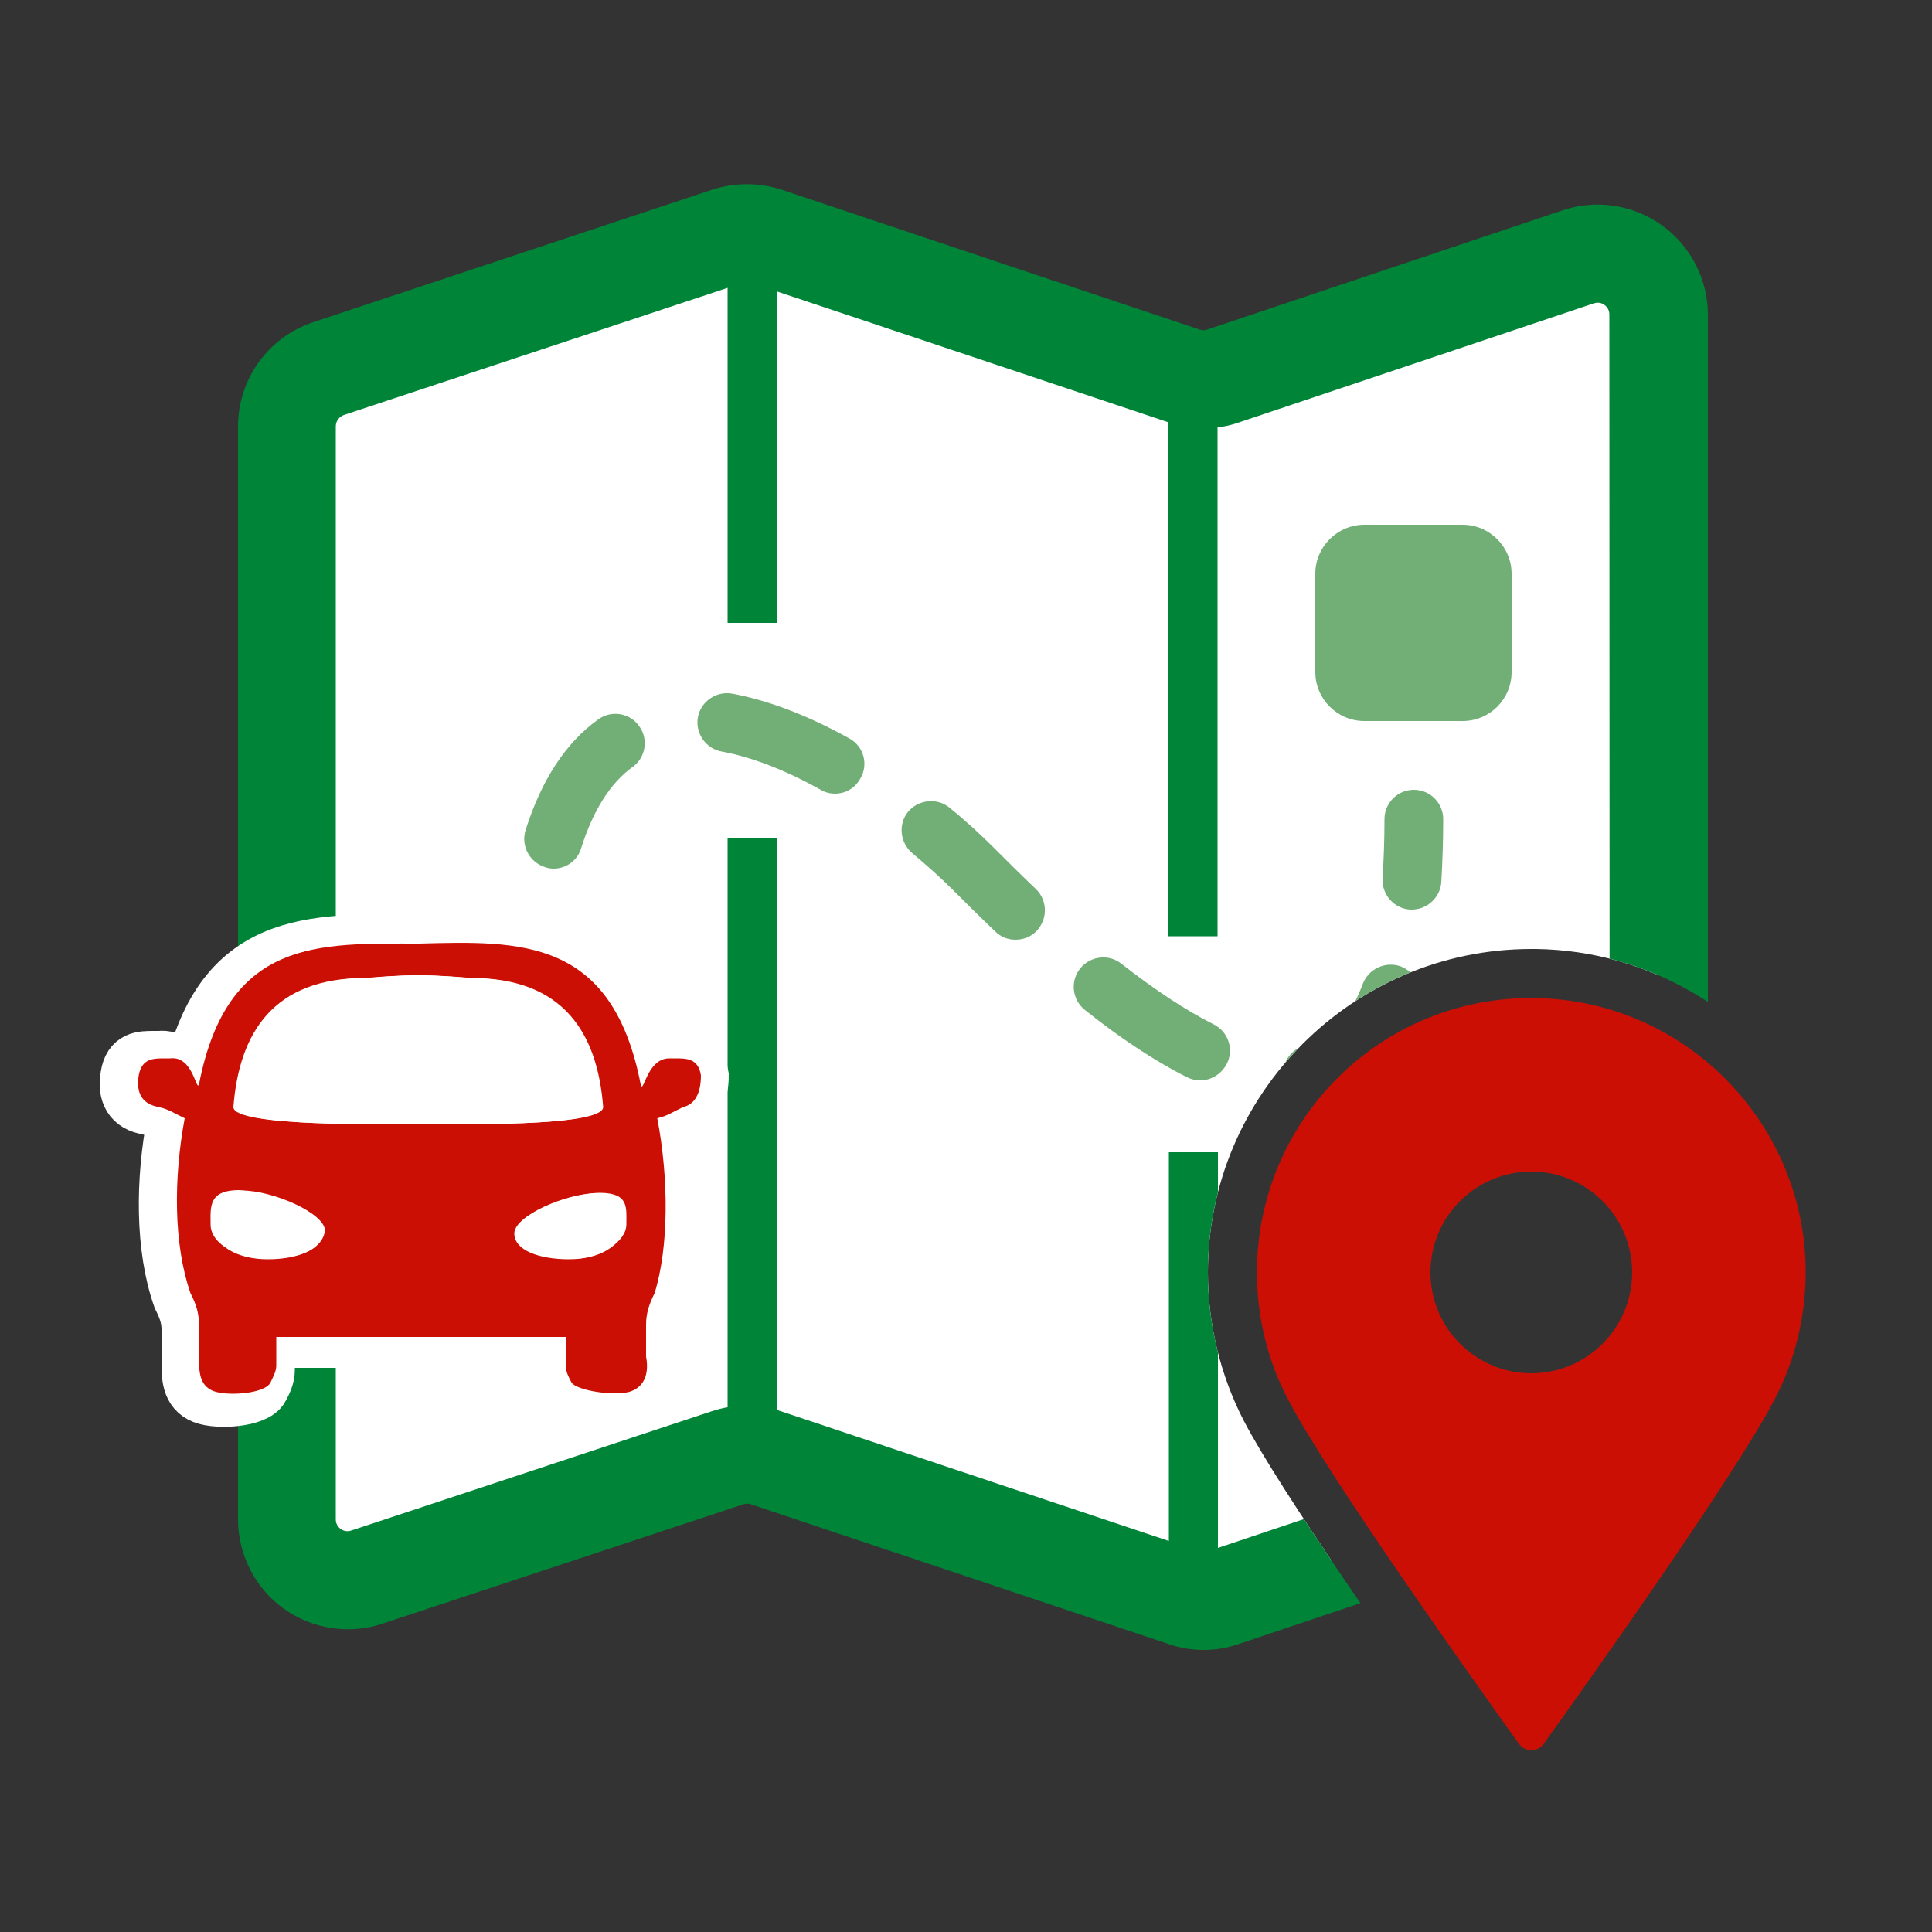 <?xml version="1.0" encoding="utf-8"?>
<!-- Generator: Adobe Illustrator 25.2.1, SVG Export Plug-In . SVG Version: 6.00 Build 0)  -->
<svg version="1.1" id="Ebene_1" xmlns="http://www.w3.org/2000/svg" xmlns:xlink="http://www.w3.org/1999/xlink" x="0px" y="0px"
	 viewBox="0 0 500 500" style="enable-background:new 0 0 500 500;" xml:space="preserve">
<rect x="0" y="0" width="500" height="500" fill="#333333" stroke="none"/>
<style type="text/css">
	.st0{clip-path:url(#SVGID_2_);}
	.st1{fill:#FFFFFF;}
	.st2{fill:#71AF77;}
	.st3{fill:#008437;}
	.st4{fill:#CC0F04;}
	.st5{fill:#008437;stroke:#FFFFFF;stroke-width:14;stroke-miterlimit:10;}
	.st6{fill-rule:evenodd;clip-rule:evenodd;fill:#FFFFFF;stroke:#FFFFFF;stroke-width:14;stroke-miterlimit:10;}
	.st7{fill-rule:evenodd;clip-rule:evenodd;fill:#FFFFFF;}
</style>
<g id="main_1_">
	<g>
		<defs>
			<path id="SVGID_1_" d="M321.9,367.7c-6.1-11.8-9.3-25.1-9.3-38.4c0-46.1,37.5-83.7,83.7-83.7c0.4,0,0.8,0,1.2,0
				c29.3,0.4,55.2,16.2,69.8,39.6V47.1H61.5v405.8h317.2C362.1,429.6,331.2,385.6,321.9,367.7z"/>
		</defs>
		<clipPath id="SVGID_2_">
			<use xlink:href="#SVGID_1_"  style="overflow:visible;"/>
		</clipPath>
		<g id="icon_6_" class="st0">
			<g id="transformed_icon_1_" transform="translate(-1 -1)">
				<path class="st1" d="M86,96.4l103.3-34.3c3.2-1.1,6.7-1.1,10,0l108.2,36.2c3.2,1.1,6.7,1.1,10,0l92.1-30.9
					c10.2-3.4,20.7,4.2,20.7,15v282.8c0,6.8-4.3,12.8-10.8,15l-102.1,34.3c-3.2,1.1-6.7,1.1-10,0l-108.2-36.2c-3.2-1.1-6.7-1.1-10,0
					l-93.4,30.9c-10.2,3.4-20.7-4.2-20.7-15V111.4C75.2,104.6,79.6,98.6,86,96.4z"/>
				<path class="st2" d="M151.3,339.8h-25.4c-7,0-12.7-5.7-12.7-12.7v-25.4c0-7,5.7-12.7,12.7-12.7h25.4c7,0,12.7,5.7,12.7,12.7
					v25.4C164,334.1,158.3,339.8,151.3,339.8z M392.2,174.9v-25.4c0-7-5.7-12.7-12.7-12.7h-25.4c-7,0-12.7,5.7-12.7,12.7v25.4
					c0,7,5.7,12.7,12.7,12.7h25.4C386.6,187.6,392.2,181.9,392.2,174.9z M146.2,263.7c0-5.4,0.2-10.5,0.5-15.3
					c0.3-4.2-2.9-7.8-7.1-8.1c-4.2-0.3-7.8,2.9-8.1,7.1c-0.4,5.1-0.5,10.6-0.5,16.4c0,4.2,3.4,7.6,7.6,7.6S146.2,267.9,146.2,263.7z
					 M340.6,286.5c-3.5,0-6.6-2.4-7.4-5.9c-0.9-4.1,1.7-8.2,5.8-9.1c6.4-1.4,11.2-6.6,14.7-15.9c1.5-3.9,5.9-5.9,9.8-4.5
					c3.9,1.5,5.9,5.9,4.5,9.8c-5.3,14.2-13.9,22.7-25.6,25.4C341.7,286.4,341.1,286.5,340.6,286.5z M311.6,280.6
					c-1.2,0-2.3-0.3-3.4-0.8c-8.1-4.1-17-9.9-26.4-17.4c-3.3-2.6-3.9-7.4-1.3-10.7c2.6-3.3,7.4-3.9,10.7-1.3
					c8.7,6.8,16.7,12.1,23.9,15.7c3.8,1.9,5.3,6.5,3.4,10.2C317.1,279,314.4,280.6,311.6,280.6z M263.8,244.2
					c-1.9,0-3.8-0.7-5.2-2.1c-4.5-4.3-8.2-8-11.2-11c-2.9-2.9-6.5-6.1-10.3-9.3c-3.2-2.7-3.7-7.5-1.1-10.7c2.7-3.2,7.5-3.7,10.7-1.1
					c4.2,3.4,8.1,7,11.4,10.3c3,3,6.6,6.6,11,10.8c3,2.9,3.1,7.7,0.2,10.8C267.9,243.4,265.9,244.2,263.8,244.2z M144.3,225.8
					c-0.8,0-1.5-0.1-2.3-0.4c-4-1.3-6.2-5.5-5-9.5c4.1-13,10.4-22.7,18.8-28.7c3.4-2.5,8.2-1.7,10.6,1.7c2.5,3.4,1.7,8.2-1.7,10.6
					c-5.7,4.1-10.2,11.2-13.3,21C150.5,223.7,147.5,225.8,144.3,225.8z M217.1,206.4c-1.3,0-2.5-0.3-3.7-1c-9.3-5.2-18-8.5-25.6-9.9
					c-4.1-0.7-6.9-4.7-6.2-8.8c0.7-4.1,4.7-6.9,8.8-6.2c9.3,1.7,19.6,5.6,30.4,11.6c3.7,2,5,6.7,2.9,10.3
					C222.3,205,219.8,206.4,217.1,206.4z M366.4,236.4c-0.2,0-0.4,0-0.5,0c-4.2-0.3-7.3-3.9-7.1-8.1c0.3-4.7,0.5-9.9,0.5-15.3
					c0-4.2,3.4-7.6,7.6-7.6c4.2,0,7.6,3.4,7.6,7.6c0,5.8-0.2,11.3-0.5,16.4C373.7,233.3,370.3,236.4,366.4,236.4z"/>
				<path class="st3" d="M431.1,59.3c-7.4-5.3-17-6.8-25.6-3.9l-92.1,30.9c-0.6,0.2-1.3,0.2-1.9,0L203.3,50.1
					c-5.8-1.9-12.2-1.9-18,0L82,84.4c0,0,0,0,0,0c-11.6,3.9-19.4,14.7-19.4,27v282.8c0,9.1,4.4,17.8,11.8,23.1
					c7.4,5.3,17,6.8,25.6,3.9l93.4-30.9c0.6-0.2,1.3-0.2,1.9,0l108.2,36.2c2.9,1,5.9,1.5,9,1.5s6.1-0.5,9-1.5l102.1-34.3
					c11.6-3.9,19.4-14.7,19.4-27V82.4C443,73.3,438.5,64.6,431.1,59.3z M417.6,365.3c0,1.4-0.8,2.5-2.1,3l-99.3,33.3V299.2h-12.7
					v100.6l-100.2-33.5c-0.4-0.1-0.8-0.3-1.3-0.4V218h-12.7v147.2c-1.4,0.2-2.7,0.6-4,1l-93.4,30.9c-1.2,0.4-2.2,0-2.7-0.4
					c-0.6-0.4-1.3-1.2-1.3-2.5V111.4c0-1.4,0.8-2.5,2.1-3l99.3-32.9v86.7H202V76.4l101.4,33.9c0,0,0,0,0,0v133h12.7V111.6
					c1.8-0.2,3.6-0.6,5.3-1.2l92.1-30.9c1.2-0.4,2.2,0,2.7,0.4c0.6,0.4,1.3,1.2,1.3,2.5L417.6,365.3L417.6,365.3z"/>
			</g>
		</g>
	</g>
	<g id="overlay_1_">
		<path class="st4" d="M397.3,258.3c-39.7-0.6-72,31.4-72,71c0,11.7,2.8,22.8,7.9,32.6c10,19.4,48.5,73.5,59.9,89.4
			c1.6,2.2,4.8,2.2,6.4,0c11.4-15.9,49.9-70,59.9-89.4c5.1-9.8,7.9-21,7.9-32.8C467.2,290.5,435.9,258.8,397.3,258.3z M396.3,355.4
			c-14.4,0-26.1-11.7-26.1-26.1c0-14.4,11.7-26.1,26.1-26.1c14.4,0,26.1,11.7,26.1,26.1C422.4,343.7,410.7,355.4,396.3,355.4z"/>
	</g>
</g>
<g id="icon_2_">
	<path class="st5" d="M181.6,278.4c-0.8-4.6-3.8-4.6-6.8-4.6c-0.8,0-0.8,0-1.5,0c-6.1,0-6.8,9.8-7.6,6.8
		c-7.6-38.5-31.9-37.8-58.4-37c-26.5,0-50.8-1.5-58.4,37c-0.8,2.3-1.5-7.6-7.6-6.8c-0.8,0-0.8,0-1.5,0c-3.1,0-6.1,0-6.8,4.6
		c-0.8,4.6,0.8,7.6,5.3,8.3c3.1,0.8,3.8,1.5,6.8,3C42,305.6,42,323,46.5,335.8c1.5,3,2.3,5.3,2.3,8.3c0,2.3,0,6.1,0,8.3
		c0,3.8,0,7.6,3.8,9.1c3.8,1.5,13.7,0.8,15.2-2.3c0.8-1.5,1.5-3,1.5-4.6c0-2.3,0-5.3,0-7.6c12.2,0,24.3,0,36.4,0c1.5,0,2.3,0,3.8,0
		c12.2,0,24.3,0,36.4,0c0,2.3,0,5.3,0,7.6c0,1.5,0.8,3,1.5,4.6c1.5,2.3,12.2,3.8,15.9,2.3c3.8-1.5,4.6-5.3,3.8-9.1
		c0-2.3,0-6.1,0-8.3c0-3,0.8-5.3,2.3-8.3c3.8-12.1,3.8-30.3,0.8-46.1c3.1-0.8,3.8-1.5,6.8-3C180,285.9,181.6,282.9,181.6,278.4z
		 M67,326.7c-8.3,0-14.4-3.8-14.4-9.1c0-4.6-0.8-9.1,7.6-9.1s22,6.1,22,10.6C81.5,324.5,74.6,326.7,67,326.7z M107.2,291.3
		c-9.9,0-49.3,0.8-49.3-4.6c1.6-19.7,10.7-34,34.9-34c8.3-0.8,12.2-0.8,13.7-0.8c1.5,0,5.3,0,13.7,0.8c24.3,0,34.1,14.4,34.9,34
		C155.7,292,116.3,291.3,107.2,291.3z M161.8,317.7c0,4.6-6.8,9.1-14.4,9.1c-8.3,0-14.4-2.3-14.4-6.8c0-4.6,13.7-10.6,22-10.6
		C162.6,309.4,161.8,313.1,161.8,317.7z"/>
	<path class="st6" d="M81.5,320c0,4.6-6.8,6.8-14.4,6.8s-15.2-3.8-15.2-9.1c0-4.6-0.8-9.1,7.6-9.1C67.8,309.4,81.5,314.7,81.5,320z
		 M154.2,309.4c-8.3,0-22,6.1-22,10.6s6.8,6.8,14.4,6.8c8.3,0,14.4-3.8,14.4-9.1C161.8,313.1,162.6,309.4,154.2,309.4z M155.7,286.7
		c-1.5-19.7-10.6-34-34.9-34c-8.3-0.8-12.2-0.8-13.7-0.8s-5.3,0-13.7,0.8c-24.3,0-34.1,14.4-34.9,34c0,5.3,39.4,4.6,49.3,4.6
		C116.3,291.3,155.7,292,155.7,286.7z"/>
</g>
<g id="icon_3_">
	<path class="st4" d="M181.4,278.3c-0.7-4.4-3.7-4.4-6.7-4.4c-0.7,0-0.7,0-1.5,0c-5.9,0-6.7,9.7-7.4,6.7
		c-7.4-37.9-31.2-37.1-57.2-36.4c-26,0-49.7-1.5-57.1,36.4c-0.7,2.2-1.5-7.4-7.4-6.7c-0.7,0-0.7,0-1.5,0c-2.9,0-5.9,0-6.7,4.4
		c-0.7,4.4,0.7,7.4,5.2,8.2c2.9,0.7,3.7,1.5,6.7,2.9c-2.9,15.6-2.9,32.6,1.5,45.3c1.5,2.9,2.2,5.2,2.2,8.2c0,2.2,0,5.9,0,8.2
		c0,3.7,0,7.4,3.7,8.9c3.7,1.4,13.4,0.7,14.8-2.2c0.7-1.5,1.5-2.9,1.5-4.4c0-2.2,0-5.2,0-7.4c11.9,0,23.8,0,35.6,0
		c1.5,0,2.2,0,3.7,0c11.9,0,23.8,0,35.6,0c0,2.2,0,5.2,0,7.4c0,1.5,0.7,2.9,1.5,4.4c1.5,2.2,11.9,3.7,15.6,2.2
		c3.7-1.5,4.4-5.2,3.7-8.9c0-2.2,0-5.9,0-8.2c0-2.9,0.7-5.2,2.2-8.2c3.7-11.9,3.7-29.7,0.7-45.3c2.9-0.7,3.7-1.5,6.7-2.9
		C179.9,285.8,181.4,282.8,181.4,278.3z M69.3,325.9c-8.2,0-14.1-3.7-14.1-8.9c0-4.4-0.7-8.9,7.4-8.9s21.5,5.9,21.5,10.4
		C83.4,323.6,76.7,325.9,69.3,325.9z M108.6,290.9c-9.7,0-48.2,0.7-48.2-4.4c1.5-19.3,10.4-33.4,34.1-33.4
		c8.2-0.7,11.9-0.7,13.4-0.7c1.5,0,5.2,0,13.4,0.7c23.8,0,33.4,14.1,34.1,33.4C156.1,291.7,117.5,290.9,108.6,290.9z M162.1,316.9
		c0,4.4-6.7,8.9-14.1,8.9c-8.2,0-14.1-2.2-14.1-6.7s13.4-10.4,21.5-10.4C162.8,308.8,162.1,312.5,162.1,316.9z"/>
	<path class="st7" d="M83.4,319.1c0,4.4-6.7,6.7-14.1,6.7c-7.4,0-14.8-3.7-14.8-8.9c0-4.4-0.7-8.9,7.4-8.9
		C70,308.8,83.4,314,83.4,319.1z M154.6,308.8c-8.2,0-21.5,5.9-21.5,10.4s6.7,6.7,14.1,6.7c8.2,0,14.1-3.7,14.1-8.9
		C162.1,312.5,162.8,308.8,154.6,308.8z M156.1,286.5c-1.5-19.3-10.4-33.4-34.1-33.4c-8.2-0.7-11.9-0.7-13.4-0.7s-5.2,0-13.4,0.7
		c-23.8,0-33.4,14.1-34.1,33.4c0,5.2,38.6,4.4,48.2,4.4C117.5,290.9,156.1,291.7,156.1,286.5z"/>
</g>
</svg>
